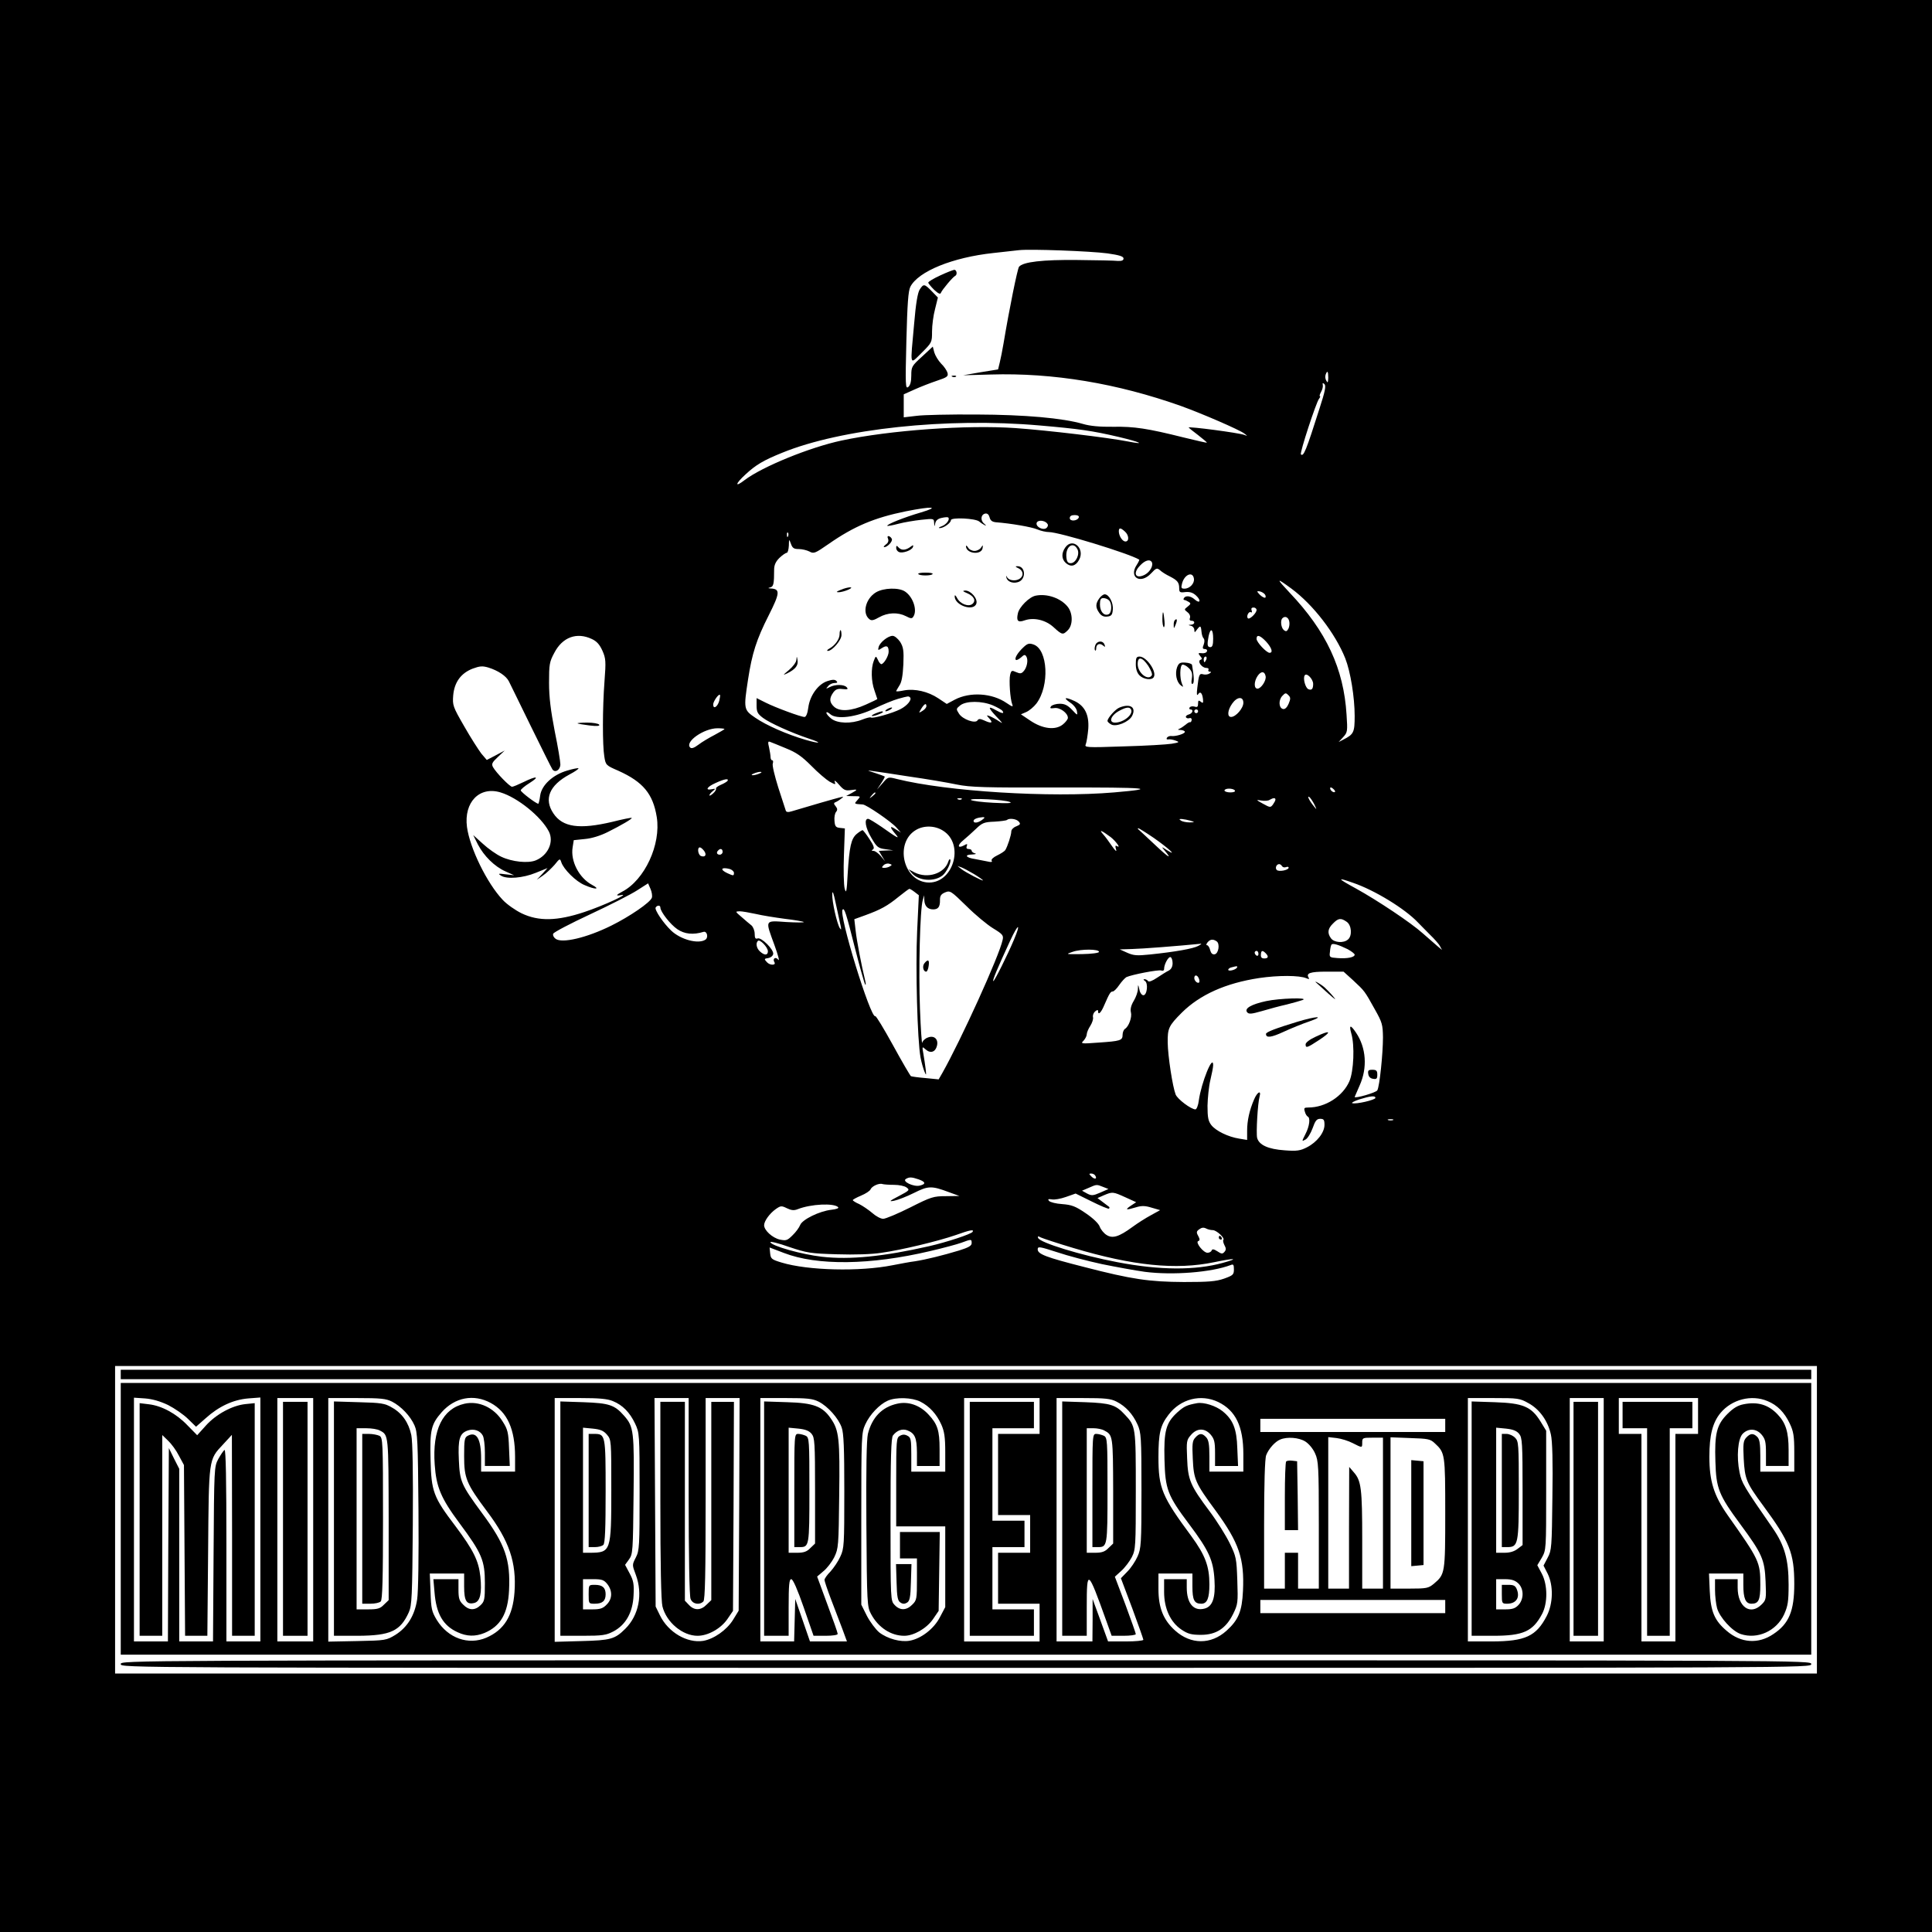<?xml version="1.0" standalone="no"?>
<!DOCTYPE svg PUBLIC "-//W3C//DTD SVG 20010904//EN"
 "http://www.w3.org/TR/2001/REC-SVG-20010904/DTD/svg10.dtd">
<svg version="1.0" xmlns="http://www.w3.org/2000/svg"
 width="1024pt" height="1024pt" viewBox="0 0 1024 1024"
 preserveAspectRatio="xMidYMid meet">
<g transform="translate(0,1024) scale(0.1,-0.1)"
fill="#000000" stroke="none">
<path d="M0 5120 l0 -5120 5120 0 5120 0 0 5120 0 5120 -5120 0 -5120 0 0
-5120z m5870 3777 c63 -9 85 -16 85 -27 0 -10 -9 -14 -30 -13 -16 2 -113 4
-215 5 -184 2 -288 -10 -309 -36 -8 -10 -51 -220 -82 -406 -6 -36 -15 -81 -20
-101 l-9 -37 -93 -15 -92 -16 146 4 c331 10 671 -47 1009 -167 111 -40 307
-125 334 -145 20 -15 20 -15 1 -8 -30 11 -295 46 -295 39 0 -1 22 -19 50 -40
27 -21 48 -39 47 -40 -1 -2 -56 11 -122 27 -192 48 -263 59 -375 57 -71 -1
-123 4 -160 15 -107 31 -305 49 -565 50 -137 1 -280 -2 -317 -7 l-68 -8 0 61
0 61 58 26 c31 14 85 35 118 46 54 18 61 23 56 42 -3 11 -18 34 -34 49 -15 16
-31 42 -36 59 l-8 31 -57 -53 c-54 -49 -57 -54 -57 -100 0 -32 -5 -52 -16 -61
-15 -12 -16 8 -10 245 5 198 10 264 21 286 42 82 225 156 440 179 55 6 116 13
135 15 60 7 380 -5 470 -17z m1170 -659 c-1 -26 -3 -30 -10 -16 -6 9 -7 23 -4
32 9 25 14 19 14 -16z m-45 -159 c-73 -230 -86 -261 -100 -247 -7 7 81 276 96
294 6 8 8 14 5 14 -4 0 -1 10 6 23 7 12 11 29 9 37 -2 11 0 12 9 4 9 -9 3 -39
-25 -125z m-1485 -94 c208 -18 280 -28 420 -61 114 -27 147 -43 49 -24 -107
21 -427 59 -596 71 -256 18 -666 -11 -923 -66 -168 -36 -419 -138 -514 -210
-53 -41 -50 -20 6 31 54 50 94 74 193 114 313 128 874 188 1365 145z m-629
-461 c-89 -26 -184 -64 -178 -71 2 -2 29 3 59 11 30 8 85 17 121 21 66 7 67 7
68 -16 2 -23 2 -23 6 -2 3 14 14 24 34 28 17 4 32 5 35 2 10 -10 -10 -37 -34
-46 -15 -5 -20 -10 -12 -10 20 -1 60 27 60 42 0 16 130 10 150 -7 8 -7 22 -16
30 -20 8 -4 7 -1 -3 8 -22 17 -19 49 5 54 11 2 19 -5 23 -20 4 -17 14 -24 33
-26 79 -6 190 -25 220 -38 19 -8 46 -14 61 -14 55 0 424 -113 479 -146 2 -1
-4 -14 -13 -28 -44 -66 20 -105 76 -45 27 29 31 30 47 17 9 -9 33 -24 52 -33
41 -21 50 -32 50 -64 0 -20 4 -23 33 -19 24 2 40 -3 57 -19 28 -26 20 -45 -8
-20 -21 19 -48 22 -57 7 -3 -5 -3 -10 2 -10 4 0 15 -5 23 -10 13 -8 12 -11 -5
-25 -19 -15 -20 -15 -1 -30 11 -8 16 -21 13 -30 -4 -9 -1 -15 8 -15 21 0 19
-20 -2 -21 -17 -1 -17 -2 0 -6 9 -2 17 -12 17 -21 1 -16 2 -16 14 1 18 23 21
22 24 -10 1 -15 6 -31 11 -36 6 -6 6 -19 1 -33 -8 -19 -6 -24 6 -24 9 0 14 -6
11 -12 -2 -7 -14 -12 -27 -10 -20 2 -21 0 -9 -15 11 -12 11 -17 2 -20 -19 -7
7 -43 30 -43 10 0 15 -4 12 -10 -3 -5 0 -10 7 -10 9 0 9 -3 -2 -10 -8 -5 -23
-7 -33 -4 -20 6 -23 -1 -31 -71 -4 -33 -3 -45 4 -35 11 18 22 8 26 -25 2 -22
0 -24 -12 -14 -11 9 -14 7 -14 -10 0 -17 -4 -21 -19 -16 -11 3 -22 1 -26 -5
-3 -5 -1 -10 4 -10 19 0 12 -22 -9 -27 -11 -3 -17 -10 -14 -15 3 -5 12 -7 19
-4 7 2 12 -2 11 -10 -1 -8 -5 -13 -8 -12 -3 2 -14 -4 -24 -13 -11 -9 -26 -19
-34 -22 -10 -4 -7 -6 8 -6 12 -1 22 -5 22 -10 0 -10 -48 -25 -72 -22 -9 1 -19
-3 -23 -9 -4 -7 -1 -10 6 -9 8 2 25 -1 39 -6 23 -8 22 -10 -20 -17 -25 -4
-139 -11 -254 -14 -203 -7 -209 -6 -201 12 4 10 10 47 13 81 5 74 -18 121 -72
147 -50 23 -64 20 -25 -7 20 -13 35 -33 37 -47 4 -23 3 -23 -26 8 -23 24 -39
32 -65 32 -19 0 -39 -6 -46 -13 -8 -11 -5 -13 17 -10 29 5 72 -26 72 -52 0 -7
-12 -23 -27 -35 -40 -32 -108 -23 -173 21 l-49 33 28 12 c16 7 40 27 54 45 71
94 61 287 -15 313 -23 8 -32 6 -54 -15 -30 -28 -48 -58 -40 -66 3 -4 15 2 27
12 17 16 22 17 29 5 11 -18 3 -60 -16 -79 -11 -12 -18 -12 -39 -3 -22 10 -25
9 -31 -14 -7 -29 0 -129 11 -157 6 -15 1 -14 -30 7 -77 53 -193 60 -274 18
l-43 -23 -45 30 c-54 36 -124 52 -180 42 -24 -5 -43 -7 -43 -4 0 2 8 15 17 30
12 17 18 52 21 112 3 73 0 91 -17 119 -12 17 -29 32 -40 32 -24 0 -67 -34 -74
-59 -5 -19 -3 -19 17 -6 26 17 36 11 36 -19 0 -23 -26 -66 -39 -66 -4 0 -13
10 -18 23 -11 22 -11 22 -22 -6 -15 -39 -14 -107 4 -157 8 -23 15 -44 15 -45
0 -1 -28 -15 -62 -30 -76 -34 -137 -38 -167 -11 -25 23 -27 44 -5 75 13 18 24
22 50 19 26 -3 31 -1 22 9 -13 16 -62 17 -91 1 -20 -10 -21 -10 -8 5 7 10 23
17 34 17 15 0 18 3 10 11 -8 8 -21 8 -48 -1 -49 -16 -93 -77 -101 -141 -4 -31
-12 -49 -20 -49 -19 0 -152 49 -206 76 l-48 24 0 -39 c0 -34 5 -44 34 -66 36
-27 151 -79 244 -110 74 -24 60 -29 -19 -6 -99 29 -208 77 -266 117 -62 42
-62 47 -38 204 21 136 44 210 109 338 60 119 62 140 12 143 -17 1 -17 2 -3 6
17 4 20 20 20 93 0 25 8 43 28 63 16 15 33 27 39 27 5 0 10 17 11 38 1 36 1
37 11 10 8 -23 16 -28 41 -28 18 0 43 -6 57 -13 23 -13 30 -10 102 40 135 94
242 139 409 173 141 28 184 25 80 -6z m837 -26 c-7 -20 -48 -23 -48 -4 0 11 9
16 26 16 16 0 24 -5 22 -12z m-170 -30 c8 -8 8 -15 1 -24 -17 -20 -66 6 -53
28 8 12 38 10 52 -4z m414 -45 c22 -19 24 -53 3 -53 -16 0 -35 30 -35 54 0 20
9 20 32 -1z m-1785 -25 c-3 -8 -6 -5 -6 6 -1 11 2 17 5 13 3 -3 4 -12 1 -19z
m1927 -136 c11 -18 -8 -53 -36 -68 -50 -26 -67 8 -23 51 24 25 49 32 59 17z
m224 -89 c4 -25 -22 -53 -50 -53 -17 0 -19 4 -13 27 12 48 57 67 63 26z m517
-53 c115 -85 232 -237 285 -369 28 -71 50 -207 50 -306 0 -87 -5 -97 -60 -125
l-25 -13 24 26 c23 25 24 31 18 119 -15 244 -107 442 -302 647 -73 78 -72 81
10 21z m-143 -28 c6 -6 8 -15 5 -19 -4 -4 -17 3 -29 14 -17 18 -18 21 -4 19 9
-1 21 -7 28 -14z m-42 -85 c0 -17 -38 -53 -46 -44 -10 10 5 39 16 32 6 -3 7 1
4 9 -4 11 0 16 10 16 9 0 16 -6 16 -13z m173 -59 c3 -12 1 -30 -4 -40 -8 -15
-13 -17 -25 -7 -14 12 -19 51 -7 62 13 14 31 6 36 -15z m-403 -93 c0 -33 -4
-45 -15 -45 -16 0 -18 12 -9 59 10 46 24 38 24 -14z m-3293 -2 c26 -12 41 -29
56 -62 18 -41 19 -56 11 -161 -11 -144 -11 -341 -1 -400 7 -45 9 -47 74 -75
131 -59 184 -122 204 -246 23 -145 -64 -333 -183 -395 -34 -18 -36 -24 -5 -18
49 10 -96 -57 -196 -90 -144 -48 -242 -50 -332 -7 -33 16 -79 48 -101 72 -83
88 -174 274 -189 386 -17 131 66 217 178 183 90 -27 215 -128 256 -207 28 -55
-4 -126 -69 -153 -41 -17 -126 -8 -183 19 -26 12 -70 43 -98 69 l-51 46 25
-50 c32 -61 88 -117 147 -143 l45 -20 -45 5 c-39 5 -42 4 -25 -7 31 -20 117
-13 185 15 l62 25 -28 -31 -29 -31 32 22 c18 12 45 38 62 57 28 35 29 35 36
14 12 -37 77 -102 123 -121 57 -25 87 -24 40 1 -69 37 -115 126 -103 199 l6
38 58 6 c36 3 82 17 122 37 72 36 132 71 127 75 -2 2 -48 -7 -103 -21 -174
-41 -263 -29 -312 45 -51 76 -22 148 85 206 29 15 50 30 48 33 -3 2 -29 -3
-59 -12 -77 -22 -137 -78 -144 -133 -3 -24 -8 -43 -10 -43 -11 0 -93 62 -93
71 0 5 21 23 47 39 57 36 37 39 -32 5 -27 -13 -55 -25 -61 -25 -12 0 -84 74
-101 104 -9 17 -5 25 26 54 l36 34 -47 -25 -48 -25 -29 34 c-15 20 -57 85 -91
145 -60 104 -62 111 -58 163 6 70 41 118 103 142 38 14 52 15 83 6 52 -16 95
-45 109 -73 7 -13 59 -121 117 -239 58 -118 109 -221 114 -228 14 -20 42 -3
42 27 0 14 -13 94 -30 176 -21 109 -30 179 -30 256 0 97 2 111 28 159 43 83
119 111 199 73z m3574 -14 c29 -32 38 -59 18 -59 -16 0 -69 56 -69 74 0 25 19
19 51 -15z m-317 -94 c-4 -8 -8 -15 -10 -15 -2 0 -4 7 -4 15 0 8 4 15 10 15 5
0 7 -7 4 -15z m314 -89 c5 -22 -24 -66 -43 -66 -20 0 -19 39 1 68 18 26 37 25
42 -2z m252 -41 c0 -27 -8 -35 -25 -28 -16 6 -30 57 -20 73 10 17 45 -19 45
-45z m-130 -105 c-8 -19 -19 -30 -29 -28 -23 4 -26 46 -5 69 16 17 19 18 32 5
13 -12 13 -20 2 -46z m-3018 15 c-9 -32 -32 -46 -32 -19 0 16 29 58 36 51 2
-2 0 -16 -4 -32z m1011 19 c12 -12 -14 -44 -51 -63 -43 -22 -148 -51 -156 -44
-3 3 -23 -2 -46 -11 -58 -23 -131 -21 -164 5 -14 11 -26 25 -26 31 0 6 9 3 20
-7 33 -30 138 -17 235 30 44 21 100 44 125 51 55 15 55 15 63 8z m1767 -29 c0
-29 -40 -75 -65 -75 -22 0 -19 36 6 71 26 37 59 39 59 4z m-1327 -14 c25 -11
48 -24 51 -30 10 -15 -4 -13 -34 4 -45 26 -45 16 0 -32 36 -37 39 -42 15 -26
-16 11 -39 23 -49 27 -19 7 -19 6 -1 -14 20 -23 9 -26 -30 -8 -20 9 -28 9 -34
0 -11 -19 -79 5 -98 35 -16 25 -16 26 6 44 31 25 115 25 174 0z m-353 -4 c0
-7 -9 -18 -21 -25 -17 -11 -20 -11 -13 0 20 36 34 46 34 25z m1440 -27 c0 -5
-4 -10 -10 -10 -5 0 -10 5 -10 10 0 6 5 10 10 10 6 0 10 -4 10 -10z m-2510
-94 c0 -2 -24 -16 -52 -31 -29 -15 -68 -38 -86 -52 -24 -18 -37 -22 -44 -15
-30 30 73 102 145 102 20 0 37 -2 37 -4z m325 -102 c55 -22 84 -42 135 -93 36
-37 80 -74 97 -84 32 -17 33 -17 27 0 -4 10 7 3 23 -16 24 -28 34 -33 61 -29
39 6 40 3 5 -16 l-28 -15 39 -1 c38 0 39 0 21 -20 -19 -21 -20 -21 28 -24 19
-1 149 -90 177 -121 l25 -28 -30 19 c-31 20 -30 10 4 -30 21 -25 7 -18 -76 41
-34 23 -66 43 -72 43 -22 0 -14 -48 17 -100 29 -50 36 -56 75 -61 l42 -6 -39
-1 -38 -2 16 -27 17 -28 -23 28 c-13 15 -30 27 -38 27 -11 0 -12 2 -3 8 9 5 4
21 -19 55 -17 26 -33 47 -37 47 -3 -1 -17 -9 -30 -20 -30 -25 -39 -68 -48
-210 -5 -97 -8 -110 -16 -80 -5 19 -7 99 -4 177 l5 142 -27 3 c-21 2 -26 9
-28 37 -2 19 2 40 8 47 9 11 8 18 -2 31 -10 11 -10 17 -3 20 6 2 20 10 30 18
18 13 17 14 -6 8 -21 -5 -164 -46 -253 -73 -19 -6 -29 -5 -32 3 -2 7 -20 62
-40 123 -19 61 -33 118 -29 127 3 10 2 17 -3 17 -5 0 -9 8 -9 18 0 9 -4 32 -8
51 -7 27 -5 33 5 29 8 -3 46 -18 84 -34z m655 -150 c91 -13 203 -32 250 -42
74 -15 147 -17 550 -16 461 1 530 -5 285 -26 -340 -29 -886 5 -1151 71 -47 12
-47 12 -76 -22 l-30 -34 22 33 c12 18 21 35 19 36 -2 2 -26 11 -54 20 -38 12
-42 14 -15 10 19 -2 109 -16 200 -30z m-795 16 c-11 -5 -27 -9 -35 -9 -9 0 -8
4 5 9 11 5 27 9 35 9 9 0 8 -4 -5 -9z m-169 -39 c-3 -4 -19 -14 -36 -21 -16
-7 -28 -16 -25 -20 2 -4 -4 -15 -15 -25 -11 -10 -20 -15 -20 -10 0 4 8 14 18
22 16 13 15 14 -5 10 -38 -8 -26 13 20 33 45 21 72 26 63 11z m3220 -58 c-7
-7 -26 7 -26 19 0 6 6 6 15 -2 9 -7 13 -15 11 -17z m-531 7 c4 -6 -7 -10 -24
-10 -17 0 -31 5 -31 10 0 6 11 10 24 10 14 0 28 -4 31 -10z m-1905 -14 c0 -2
-8 -10 -17 -17 -16 -13 -17 -12 -4 4 13 16 21 21 21 13z m2326 -59 c14 -30 14
-31 -1 -12 -25 30 -39 59 -26 51 6 -4 18 -22 27 -39z m-1869 27 c-3 -3 -12 -4
-19 -1 -8 3 -5 6 6 6 11 1 17 -2 13 -5z m256 -15 c15 -6 -12 -8 -88 -4 -60 3
-114 10 -119 15 -11 11 179 2 207 -11z m1407 13 c0 -5 -6 -16 -13 -26 -13 -17
-15 -17 -53 4 -38 21 -38 22 -9 17 17 -3 37 -2 45 4 19 11 30 11 30 1z m-1554
-107 c-22 -17 -46 -20 -46 -6 0 10 22 18 50 20 11 0 10 -4 -4 -14z m194 -10
c10 -12 8 -16 -14 -25 -14 -5 -26 -17 -26 -27 0 -19 -20 -80 -32 -99 -4 -6
-24 -19 -43 -28 -21 -10 -33 -22 -29 -28 5 -7 -2 -9 -22 -4 -16 3 -46 9 -67
13 -48 7 -58 23 -15 24 18 1 25 3 16 6 -10 2 -18 9 -18 14 0 5 -7 9 -16 9 -10
0 -14 5 -10 15 5 13 2 14 -15 4 -34 -18 -36 1 -4 27 17 14 47 41 68 61 33 32
44 36 98 38 33 2 63 6 66 9 12 11 51 6 63 -9z m910 5 c24 -8 24 -8 -5 -9 -16
0 -37 4 -45 9 -12 8 -11 10 5 9 11 -1 31 -5 45 -9z m-1313 -52 c120 -73 53
-289 -85 -275 -127 13 -169 210 -59 277 42 26 101 25 144 -2z m1118 -39 c76
-53 131 -103 70 -65 -29 19 -30 19 -14 0 44 -52 24 -41 -47 26 -43 40 -83 78
-88 82 -6 4 -7 8 -3 8 4 0 41 -23 82 -51z m-228 4 c29 -23 57 -63 32 -47 -8 4
-9 -1 -4 -17 5 -16 -2 -11 -21 16 -15 22 -36 51 -48 64 -23 26 -9 21 41 -16z
m-2153 -76 c12 -19 3 -32 -19 -24 -17 7 -21 51 -3 45 6 -2 16 -12 22 -21z m96
-2 c0 -8 -7 -15 -15 -15 -16 0 -20 12 -8 23 11 12 23 8 23 -8z m888 -76 c-7
-5 -21 -9 -31 -9 -14 0 -15 3 -5 13 7 8 21 12 31 9 15 -4 16 -7 5 -13z m2077
0 c4 -6 13 -8 21 -5 8 3 14 2 14 -3 0 -13 -52 -23 -63 -12 -10 10 -2 31 13 31
5 0 12 -5 15 -11z m-1632 -42 c26 -16 47 -31 47 -33 0 -6 -92 42 -115 60 l-20
16 20 -7 c11 -4 41 -20 68 -36z m-1295 27 c12 -4 22 -13 22 -20 0 -17 -2 -17
-35 -2 -41 19 -33 34 13 22z m3303 -73 c115 -39 276 -138 344 -210 11 -12 40
-40 63 -64 24 -23 49 -51 54 -62 l11 -20 -24 20 c-13 11 -48 42 -78 68 -62 56
-241 175 -353 237 -101 55 -105 62 -17 31z m-3716 -79 c-8 -25 -118 -100 -215
-148 -131 -65 -261 -95 -295 -70 -10 7 -16 19 -13 27 3 8 91 54 196 103 105
49 217 106 249 127 l58 37 13 -30 c7 -16 10 -37 7 -46z m1000 -147 c5 -23 4
-26 -4 -14 -15 24 -41 138 -40 179 1 24 7 8 19 -50 10 -47 21 -98 25 -115z
m393 177 l22 -17 -9 -190 c-9 -197 1 -579 18 -670 5 -27 15 -61 21 -75 9 -22
10 -21 6 15 -3 22 -8 58 -12 80 -7 39 -7 40 13 22 25 -22 51 -13 59 20 9 35
-15 57 -48 44 -15 -5 -28 -18 -30 -28 -2 -10 -8 71 -12 179 -8 200 0 531 15
578 l7 25 1 -25 c1 -32 18 -50 47 -50 27 0 37 14 36 51 0 21 6 30 27 39 27 11
31 8 113 -72 46 -46 110 -99 141 -118 51 -31 57 -38 51 -62 -17 -83 -222 -533
-320 -706 l-19 -33 -70 7 c-38 3 -73 8 -77 10 -4 3 -47 76 -95 164 -48 87 -90
157 -94 154 -24 -15 -196 543 -173 565 9 10 18 -16 64 -199 27 -106 52 -195
56 -199 4 -3 3 8 -1 24 -19 78 -44 207 -50 262 l-7 61 58 21 c82 30 117 49
177 98 29 23 54 42 57 42 3 0 15 -7 28 -17z m-1348 -82 c0 -22 53 -90 90 -115
38 -26 84 -31 139 -14 19 5 27 -31 9 -42 -38 -24 -131 1 -181 49 -41 39 -89
110 -82 122 8 13 25 13 25 0z m505 -34 c33 -8 103 -19 155 -26 52 -6 97 -14
100 -17 3 -3 -39 -3 -92 0 -117 8 -113 14 -63 -123 19 -52 28 -87 20 -77 -13
18 -32 7 -21 -12 12 -18 -23 -19 -39 -1 -16 17 -15 19 7 22 12 2 24 11 26 21
5 23 -63 91 -83 83 -11 -4 -15 2 -15 24 0 17 -8 37 -17 45 -10 8 -34 28 -53
45 -34 29 -34 29 -10 30 14 0 52 -7 85 -14z m3133 -42 c26 -18 30 -75 6 -94
-23 -20 -72 -16 -89 6 -21 28 -18 52 10 79 28 29 42 31 73 9z m-1764 -95 c-33
-79 -103 -219 -109 -219 -7 0 20 65 89 214 43 93 59 97 20 5z m-1304 -61 c0
-22 -18 -23 -42 -1 -18 16 -24 44 -11 56 10 11 53 -34 53 -55z m2378 53 c19
-12 11 -65 -10 -69 -12 -2 -19 5 -24 22 -3 14 -11 26 -16 26 -6 0 -5 6 2 15
14 17 29 19 48 6z m-98 -25 c-26 -14 -120 -31 -255 -45 -68 -7 -86 -6 -120 9
l-40 18 65 2 c50 1 245 16 365 28 6 1 -1 -5 -15 -12z m793 -17 c20 -11 37 -24
37 -29 0 -14 -40 -22 -91 -18 -42 3 -44 4 -40 33 1 17 5 34 8 38 6 9 35 1 86
-24z m-1318 -14 c0 -6 -38 -11 -90 -12 -88 -1 -89 -1 -50 12 45 16 140 15 140
0z m845 -11 c0 -8 -4 -12 -10 -9 -5 3 -10 10 -10 16 0 5 5 9 10 9 6 0 10 -7
10 -16z m38 4 c17 -17 15 -28 -7 -28 -14 0 -19 6 -18 20 1 23 8 25 25 8z
m-493 -53 c0 -18 -7 -32 -20 -39 -11 -5 -39 -23 -62 -38 -25 -17 -44 -24 -48
-18 -3 5 -12 10 -18 10 -8 0 -8 -3 1 -9 19 -11 12 -76 -8 -76 -8 0 -18 13 -21
30 -7 30 -7 30 -8 3 0 -15 -10 -43 -22 -63 -14 -23 -19 -44 -15 -60 7 -26 -11
-75 -31 -88 -7 -4 -13 -19 -13 -31 0 -31 -11 -34 -128 -42 -92 -7 -96 -6 -79
10 9 10 17 25 17 34 0 9 9 30 19 45 10 16 17 37 14 46 -2 10 3 23 11 30 11 9
16 10 16 2 0 -24 16 -9 33 32 27 62 33 72 45 72 6 0 21 15 34 34 13 19 30 37
38 42 28 13 171 41 185 35 9 -3 15 0 15 9 0 24 23 66 34 62 6 -2 11 -16 11
-32z m341 -24 c-8 -12 -46 -21 -46 -11 0 5 8 11 18 13 29 8 33 7 28 -2z m617
-68 c60 -56 59 -54 114 -153 39 -69 42 -81 43 -148 0 -87 -18 -261 -30 -281
-6 -12 -120 -45 -120 -35 0 1 12 28 26 60 43 95 35 201 -19 281 -29 43 -38 42
-25 -4 19 -64 13 -201 -10 -254 -35 -80 -127 -139 -217 -139 -23 0 -25 -3 -19
-22 3 -13 11 -24 15 -26 15 -6 10 -51 -12 -93 -20 -40 -20 -40 0 -29 11 5 28
33 38 60 14 40 22 50 40 50 19 0 23 -5 23 -32 0 -41 -40 -92 -93 -119 -35 -18
-53 -21 -118 -16 -87 6 -136 28 -146 66 -6 26 3 183 13 219 10 36 -12 25 -29
-15 -25 -58 -37 -113 -37 -166 l0 -49 -42 7 c-58 9 -124 41 -148 72 -16 21
-20 40 -20 102 1 42 7 103 15 136 8 33 15 69 15 80 -1 60 -63 -94 -76 -187 -3
-27 -12 -48 -18 -48 -23 0 -95 54 -105 79 -16 41 -41 203 -42 275 -1 75 5 89
75 159 96 95 232 156 409 183 101 15 214 15 251 -1 14 -6 17 -5 12 3 -15 24 8
32 95 32 l90 0 52 -47z m-819 11 c4 -9 4 -19 2 -21 -8 -8 -26 8 -26 23 0 19
16 18 24 -2z m936 -633 c0 -11 -104 -35 -123 -28 -6 2 11 11 38 20 58 18 85
21 85 8z m93 -118 c-7 -2 -19 -2 -25 0 -7 3 -2 5 12 5 14 0 19 -2 13 -5z
m-1578 -294 c12 -18 -3 -22 -20 -5 -14 14 -14 16 -1 16 8 0 18 -5 21 -11z
m-936 -20 c37 -13 40 -25 6 -33 -32 -8 -95 22 -74 35 18 11 30 11 68 -2z
m-130 -29 c26 0 56 -6 66 -14 18 -13 15 -16 -40 -45 -52 -27 -56 -31 -25 -25
19 4 66 22 104 41 76 38 93 39 186 4 l55 -20 -71 -1 c-67 0 -79 -4 -190 -60
-66 -33 -130 -60 -143 -60 -13 0 -39 14 -58 31 -20 17 -51 38 -69 47 -19 8
-34 18 -34 21 0 3 20 14 44 24 24 10 47 25 50 33 7 17 46 35 64 28 8 -2 35 -4
61 -4z m1108 -11 l28 -11 -43 -19 c-39 -17 -47 -17 -70 -5 l-27 15 35 15 c43
19 42 19 77 5z m118 -55 l57 -26 -29 -19 c-32 -22 -26 -24 28 -8 29 9 48 9 83
-2 l45 -13 -49 -27 c-28 -15 -72 -43 -99 -63 -71 -52 -105 -62 -137 -41 -14 9
-30 29 -35 43 -6 17 -35 45 -75 72 -54 37 -74 44 -124 48 -33 2 -64 10 -70 17
-8 9 -4 11 15 8 13 -3 47 3 75 13 l51 18 85 -42 c48 -24 89 -41 92 -38 3 4 3
7 1 9 -2 2 -17 13 -33 25 l-29 22 34 15 c45 19 48 19 114 -11z m-1523 -52 c6
-6 -9 -11 -35 -14 -64 -7 -155 -52 -166 -81 -5 -13 -23 -38 -40 -54 -28 -28
-34 -30 -68 -23 -39 9 -83 49 -83 76 0 22 29 62 61 85 27 19 31 19 60 5 23
-11 37 -13 57 -5 71 28 192 33 214 11z m1986 -122 c20 0 66 -43 56 -52 -3 -4
0 -16 6 -28 9 -16 9 -25 0 -35 -10 -12 -16 -12 -38 3 -19 12 -27 13 -30 4 -2
-6 -12 -12 -22 -12 -22 0 -66 56 -49 62 9 3 9 10 0 27 -11 19 -10 25 6 36 12
9 23 10 35 4 9 -5 25 -9 36 -9z m-1273 -9 c-7 -12 -138 -55 -230 -76 -242 -55
-420 -73 -569 -56 -106 12 -266 57 -273 77 -2 6 43 -5 99 -25 96 -32 114 -35
255 -39 91 -3 186 0 235 8 103 14 302 62 394 94 75 27 98 31 89 17z m535 -86
c315 -94 543 -117 745 -75 111 23 135 21 48 -3 -146 -41 -336 -40 -560 3 -195
37 -413 104 -421 129 -3 10 0 10 15 2 11 -5 89 -31 173 -56z m-540 26 c0 -14
-16 -23 -67 -39 -86 -26 -175 -48 -233 -57 -25 -3 -78 -13 -119 -21 -175 -35
-449 -28 -588 14 -53 16 -58 20 -61 49 l-3 31 76 -29 c176 -68 458 -65 775 10
69 16 143 36 165 44 54 20 55 20 55 -2z m690 -111 c74 -15 177 -34 228 -41
148 -19 352 -3 455 36 14 6 17 2 17 -23 0 -28 -5 -32 -52 -49 -43 -15 -83 -18
-213 -18 -184 1 -275 14 -530 80 -201 51 -245 68 -245 93 0 17 10 15 103 -15
56 -19 163 -47 237 -63z m3790 -1355 l0 -815 -4510 0 -4510 0 0 815 0 815
4510 0 4510 0 0 -815z"/>
<path d="M4983 8780 c-35 -16 -63 -33 -63 -38 0 -4 14 -21 31 -38 23 -21 33
-25 36 -16 6 16 64 85 76 90 12 6 8 32 -5 32 -7 -1 -41 -14 -75 -30z"/>
<path d="M4875 8706 c-11 -16 -21 -75 -30 -183 -21 -231 -25 -217 40 -153 54
54 55 55 55 113 0 33 7 86 16 119 l15 61 -32 33 c-39 40 -44 41 -64 10z"/>
<path d="M5048 8243 c7 -3 16 -2 19 1 4 3 -2 6 -13 5 -11 0 -14 -3 -6 -6z"/>
<path d="M4707 7384 c4 -11 0 -22 -12 -30 -10 -8 -14 -14 -8 -14 16 0 45 30
40 43 -2 6 -9 13 -15 15 -8 2 -10 -3 -5 -14z"/>
<path d="M5646 7338 c-21 -30 -20 -61 3 -82 26 -23 52 -17 70 16 34 60 -34
122 -73 66z m64 -8 c15 -27 -8 -75 -35 -75 -15 0 -21 8 -23 33 -5 55 36 84 58
42z"/>
<path d="M4750 7335 c0 -8 7 -18 15 -21 20 -8 68 9 74 27 3 11 1 11 -10 3 -26
-20 -48 -23 -64 -8 -13 14 -15 14 -15 -1z"/>
<path d="M5120 7345 c0 -40 82 -49 88 -10 2 18 2 18 -8 3 -6 -10 -22 -18 -35
-18 -13 0 -29 8 -34 18 -6 9 -10 13 -11 7z"/>
<path d="M5398 7228 c28 -14 29 -44 2 -58 -23 -12 -57 -5 -63 13 -2 7 -4 6 -3
-2 2 -21 30 -35 59 -27 47 11 45 87 -2 85 -11 0 -10 -3 7 -11z"/>
<path d="M4867 7198 c2 -5 19 -8 38 -8 19 0 36 3 38 8 3 4 -14 7 -38 7 -24 0
-41 -3 -38 -7z"/>
<path d="M4454 7113 c-22 -9 -24 -12 -9 -12 11 0 34 6 50 13 40 18 1 17 -41
-1z"/>
<path d="M4642 7100 c-54 -33 -73 -110 -35 -141 11 -10 22 -8 52 9 46 26 100
28 143 6 25 -13 32 -14 39 -2 22 33 -1 103 -43 132 -32 23 -115 21 -156 -4z"/>
<path d="M5126 7096 c37 -16 48 -40 28 -57 -21 -17 -65 0 -81 31 -8 15 -13 19
-13 9 0 -48 101 -82 115 -38 8 26 -29 69 -59 69 -16 -1 -14 -4 10 -14z"/>
<path d="M5490 7083 c-34 -6 -88 -60 -95 -94 -9 -40 0 -50 36 -37 49 17 113 2
155 -38 44 -40 48 -40 74 -14 27 27 27 89 -1 124 -36 45 -108 71 -169 59z"/>
<path d="M5826 7068 c-20 -28 -20 -48 0 -76 11 -16 24 -22 42 -20 22 2 28 9
30 36 4 37 -20 82 -43 82 -7 0 -21 -10 -29 -22z m52 -10 c17 -17 15 -67 -3
-74 -24 -10 -45 15 -45 52 0 26 4 34 18 34 10 0 23 -5 30 -12z"/>
<path d="M6161 6963 c-1 -23 3 -44 7 -47 4 -2 6 12 4 32 -5 56 -10 62 -11 15z"/>
<path d="M6227 6953 c-4 -3 -7 -16 -6 -27 0 -19 1 -19 10 3 10 24 8 36 -4 24z"/>
<path d="M4450 6878 c0 -26 -25 -60 -55 -76 -11 -6 -14 -12 -7 -12 23 0 72 57
72 84 0 14 -2 26 -5 26 -3 0 -5 -10 -5 -22z"/>
<path d="M5805 6819 c-4 -11 -4 -23 -1 -26 3 -4 6 1 6 10 0 22 18 31 36 16 12
-10 13 -9 8 5 -9 23 -41 20 -49 -5z"/>
<path d="M4221 6743 c0 -12 -18 -36 -38 -53 -36 -30 -36 -31 -7 -17 41 21 56
41 51 69 -4 22 -4 22 -6 1z"/>
<path d="M6020 6720 c0 -27 7 -47 20 -60 21 -21 65 -27 75 -9 18 28 -38 109
-75 109 -17 0 -20 -7 -20 -40z m66 -9 c14 -22 23 -45 19 -50 -19 -32 -75 12
-75 59 0 43 24 38 56 -9z"/>
<path d="M6239 6704 c-12 -33 -4 -78 19 -96 14 -11 15 -11 7 7 -13 30 -12 98
2 102 6 2 22 -6 34 -18 16 -16 20 -29 16 -55 -4 -23 -2 -32 5 -28 8 5 7 37 -4
100 -1 5 -16 11 -35 12 -28 2 -35 -2 -44 -24z"/>
<path d="M5934 6490 c-22 -8 -64 -56 -64 -71 0 -5 9 -13 20 -19 26 -14 93 13
110 45 24 46 -9 68 -66 45z m60 -9 c16 -26 -38 -71 -84 -71 -37 0 -22 40 25
64 34 18 51 20 59 7z"/>
<path d="M3061 6406 c2 -2 30 -7 63 -11 41 -5 56 -3 52 4 -4 6 -32 11 -63 11
-31 0 -54 -2 -52 -4z"/>
<path d="M4700 6480 c-8 -5 -10 -10 -5 -10 6 0 17 5 25 10 8 5 11 10 5 10 -5
0 -17 -5 -25 -10z"/>
<path d="M4643 6460 c-34 -14 -28 -21 7 -9 17 6 30 13 30 15 0 6 -12 4 -37 -6z"/>
<path d="M5026 5673 c-20 -63 -110 -92 -179 -57 l-32 17 19 -22 c37 -41 119
-46 163 -10 20 17 45 68 40 82 -2 7 -7 2 -11 -10z"/>
<path d="M4900 5135 c-13 -15 -7 -45 9 -45 5 0 11 14 13 30 5 33 -3 38 -22 15z"/>
<path d="M6975 5033 c6 -5 35 -32 65 -59 39 -34 46 -39 25 -14 -16 19 -37 40
-45 47 -18 16 -59 39 -45 26z"/>
<path d="M6711 4934 c-79 -17 -117 -39 -101 -59 9 -11 22 -10 78 6 37 11 96
27 132 35 36 9 74 20 85 24 34 14 -124 9 -194 -6z"/>
<path d="M6875 4824 c-112 -34 -165 -54 -165 -64 0 -23 28 -19 93 11 39 18
100 43 136 55 89 31 38 29 -64 -2z"/>
<path d="M6973 4745 c-31 -14 -53 -31 -53 -40 0 -22 8 -19 75 25 67 45 56 52
-22 15z"/>
<path d="M7252 4548 c2 -15 11 -24 26 -26 18 -3 22 1 22 22 0 21 -5 26 -26 26
-21 0 -25 -4 -22 -22z"/>
<path d="M6460 3680 c0 -5 5 -10 11 -10 5 0 7 5 4 10 -3 6 -8 10 -11 10 -2 0
-4 -4 -4 -10z"/>
<path d="M640 2955 l0 -25 4480 0 4480 0 0 25 0 25 -4480 0 -4480 0 0 -25z"/>
<path d="M640 2190 l0 -720 4480 0 4480 0 0 720 0 720 -4480 0 -4480 0 0 -720z
m251 603 c35 -18 83 -51 106 -74 l42 -41 51 45 c70 63 145 98 225 105 l65 5 0
-647 0 -646 -90 0 -90 0 0 511 c0 342 -3 508 -10 504 -6 -4 -20 -25 -33 -48
-22 -41 -22 -48 -25 -504 l-3 -463 -90 0 -89 0 0 458 0 457 -28 55 -27 55 -3
-512 -2 -513 -90 0 -90 0 0 646 0 646 59 -4 c39 -3 80 -15 122 -35z m769 -608
l0 -645 -95 0 -95 0 0 645 0 645 95 0 95 0 0 -645z m418 626 c48 -25 97 -76
119 -126 16 -36 18 -82 21 -448 2 -248 -1 -434 -7 -474 -13 -86 -52 -148 -115
-188 -48 -29 -52 -30 -203 -33 l-153 -3 0 645 0 646 150 0 c129 0 156 -3 188
-19z m523 -7 c88 -48 129 -139 129 -286 l0 -78 -90 0 -90 0 0 69 c0 105 -24
146 -71 121 -17 -9 -19 -22 -19 -108 0 -117 12 -146 121 -292 119 -158 157
-272 146 -429 -9 -126 -55 -200 -149 -241 -96 -41 -203 -3 -263 94 -27 45 -30
59 -33 148 l-4 98 91 0 91 0 0 -69 c0 -77 13 -97 54 -87 31 8 41 51 32 140 -9
84 -37 140 -132 267 -117 154 -128 183 -132 354 -4 156 3 186 59 250 70 79
170 98 260 49z m647 10 c52 -21 90 -60 118 -119 23 -49 24 -55 24 -360 0 -291
-1 -313 -20 -350 -20 -39 -20 -39 0 -92 38 -102 16 -215 -56 -286 -55 -55 -78
-61 -231 -65 l-143 -4 0 646 0 646 135 0 c100 0 145 -4 173 -16z m402 -503 c0
-314 4 -530 10 -545 10 -28 47 -35 68 -14 9 9 12 144 12 545 l0 533 90 0 90 0
-2 -563 -3 -564 -30 -49 c-34 -54 -101 -101 -158 -111 -85 -13 -185 45 -229
135 l-23 47 -3 553 -3 552 91 0 90 0 0 -519z m689 500 c49 -25 105 -88 122
-137 11 -30 14 -110 14 -339 0 -284 -1 -302 -21 -345 -11 -25 -35 -60 -52 -79
-18 -18 -32 -38 -32 -45 0 -6 15 -51 34 -101 19 -49 46 -120 60 -157 l25 -68
-98 0 -98 0 -39 113 -39 112 -3 -112 -3 -113 -89 0 -90 0 0 645 0 645 135 0
c114 0 142 -3 174 -19z m539 0 c49 -25 86 -66 111 -121 16 -36 21 -66 21 -147
l0 -103 -90 0 -90 0 0 90 c0 79 -2 91 -20 100 -14 8 -26 8 -40 0 -19 -10 -20
-21 -20 -245 l0 -235 130 0 130 0 0 -214 0 -214 -28 -53 c-31 -61 -99 -114
-160 -125 -48 -9 -118 10 -162 44 -19 16 -48 55 -65 87 l-30 60 0 455 c0 440
1 456 21 500 24 53 76 107 119 126 45 20 129 17 173 -5z m632 -76 l0 -95 -110
0 -110 0 0 -215 0 -215 85 0 85 0 0 -100 0 -100 -85 0 -85 0 0 -135 0 -135
110 0 110 0 0 -100 0 -100 -200 0 -200 0 0 645 0 645 200 0 200 0 0 -95z m408
76 c49 -25 86 -66 111 -121 19 -42 21 -65 21 -350 0 -285 -2 -308 -21 -350
-11 -25 -35 -61 -54 -80 l-34 -35 60 -159 c32 -87 59 -163 59 -167 0 -5 -42
-9 -94 -9 l-93 0 -41 113 -41 112 0 -112 -1 -113 -95 0 -95 0 0 645 0 645 140
0 c119 0 147 -3 178 -19z m539 -2 c92 -45 133 -129 133 -276 l0 -93 -90 0 -90
0 0 82 c0 62 -4 86 -17 100 -21 23 -36 23 -58 -2 -15 -16 -17 -33 -13 -112 5
-110 13 -128 122 -276 123 -169 152 -253 144 -424 -5 -108 -24 -154 -87 -211
-83 -75 -190 -74 -273 1 -62 56 -88 120 -88 220 l0 82 90 0 90 0 0 -68 c0 -73
10 -92 47 -92 31 0 43 28 43 103 0 95 -22 154 -95 254 -157 212 -175 256 -175
420 0 127 10 168 53 224 64 85 172 112 264 68z m1644 -6 c59 -32 103 -94 119
-166 8 -34 11 -147 8 -332 -3 -265 -4 -282 -25 -321 l-22 -42 22 -43 c31 -63
29 -158 -5 -224 -56 -108 -114 -134 -290 -135 l-128 0 0 645 0 645 136 0 c129
0 139 -1 185 -27z m399 -618 l0 -645 -90 0 -90 0 0 645 0 645 90 0 90 0 0
-645z m500 550 l0 -95 -60 0 -60 0 0 -550 0 -550 -90 0 -90 0 0 550 0 550 -60
0 -60 0 0 95 0 95 210 0 210 0 0 -95z m368 79 c52 -21 90 -60 118 -119 20 -42
24 -66 24 -152 l0 -103 -90 0 -90 0 0 84 c0 64 -4 88 -16 100 -21 21 -37 20
-59 -4 -15 -17 -17 -33 -13 -112 6 -108 14 -127 103 -248 140 -190 165 -252
165 -415 0 -144 -28 -211 -111 -266 -79 -54 -172 -48 -247 17 -65 55 -85 102
-90 212 l-4 92 91 0 91 0 0 -61 c0 -71 12 -99 43 -99 38 0 47 19 47 100 0 122
-5 131 -175 372 -71 102 -95 178 -95 307 0 114 17 181 59 232 60 72 164 99
249 63z m-1708 -129 l0 -35 -490 0 -490 0 0 35 0 35 490 0 490 0 0 -35z m-742
-85 c19 -12 41 -38 52 -63 18 -39 20 -68 20 -379 l0 -338 -55 0 -55 0 0 95 0
95 -35 0 -35 0 0 -95 0 -95 -55 0 -55 0 0 339 c0 216 4 350 11 368 13 34 47
72 74 83 37 16 99 11 133 -10z m252 -9 c51 -26 50 -26 50 4 0 24 3 25 55 25
l55 0 0 -400 0 -400 -55 0 -55 0 0 258 c0 272 -5 314 -45 359 l-24 28 -1 -322
0 -323 -55 0 -55 0 0 401 0 402 44 -5 c25 -3 63 -15 86 -27z m435 -1 c54 -50
55 -56 55 -370 0 -319 -1 -324 -60 -374 -29 -24 -38 -26 -131 -26 l-99 0 0
401 0 401 104 -4 c95 -3 107 -5 131 -28z m55 -865 l0 -35 -490 0 -490 0 0 35
0 35 490 0 490 0 0 -35z"/>
<path d="M740 2186 l0 -616 60 0 60 0 0 532 0 532 31 -30 c17 -16 43 -51 57
-79 l27 -50 3 -452 3 -453 59 0 59 0 4 443 c4 499 2 489 79 571 l47 51 1 -532
0 -533 60 0 60 0 0 616 0 617 -49 -5 c-69 -7 -155 -53 -210 -114 l-46 -51 -51
52 c-59 62 -136 104 -205 112 l-49 6 0 -617z"/>
<path d="M1500 2190 l0 -620 65 0 65 0 0 620 0 620 -65 0 -65 0 0 -620z"/>
<path d="M1770 2191 l0 -621 128 0 c172 1 224 25 269 125 16 36 18 81 21 464
2 280 -1 441 -8 475 -14 66 -49 116 -103 146 -37 22 -57 25 -174 28 l-133 4 0
-621z m243 467 c47 -24 46 -20 47 -471 l0 -428 -25 -24 c-20 -21 -34 -25 -85
-25 l-60 0 0 480 0 480 51 0 c28 0 60 -5 72 -12z"/>
<path d="M1920 2190 l0 -450 43 0 c24 0 48 5 55 12 9 9 12 120 12 440 0 412
-1 428 -19 438 -11 5 -36 10 -55 10 l-36 0 0 -450z"/>
<path d="M2462 2800 c-116 -26 -171 -138 -158 -322 8 -119 33 -179 132 -312
118 -159 134 -197 134 -317 0 -87 -2 -97 -23 -117 -30 -29 -62 -28 -92 3 -21
20 -25 34 -25 80 l0 55 -66 0 -67 0 6 -69 c9 -114 45 -177 122 -212 49 -23 94
-24 143 -4 85 36 124 103 130 225 8 163 -20 244 -143 410 -111 151 -118 167
-123 283 -5 110 4 140 47 155 32 11 66 0 80 -27 6 -11 11 -51 11 -90 l0 -71
66 0 66 0 -4 94 c-3 83 -7 100 -34 142 -45 73 -126 111 -202 94z"/>
<path d="M2970 2191 l0 -621 118 0 c105 0 124 3 163 23 66 35 103 101 107 191
3 60 0 78 -21 117 l-24 45 21 29 c20 28 21 42 24 340 4 339 1 363 -50 421 -51
58 -79 67 -215 72 l-123 4 0 -621z m247 445 c23 -27 23 -30 23 -292 0 -328 -2
-333 -112 -334 l-38 0 0 331 0 332 52 -5 c40 -4 57 -11 75 -32z m2 -792 c28
-36 27 -79 -4 -109 -19 -20 -34 -25 -75 -25 l-50 0 0 80 0 80 54 0 c47 0 57
-4 75 -26z"/>
<path d="M3120 2340 l0 -300 33 0 c18 0 38 5 45 12 9 9 12 86 12 284 0 300 -1
304 -61 304 l-29 0 0 -300z"/>
<path d="M3120 1790 c0 -50 0 -50 33 -50 40 0 57 15 57 50 0 35 -17 50 -57 50
-33 0 -33 0 -33 -50z"/>
<path d="M3500 2289 c0 -342 4 -535 11 -563 21 -85 107 -156 186 -156 56 0
123 38 158 88 l30 44 3 554 2 554 -60 0 -60 0 0 -525 0 -526 -25 -24 c-30 -31
-65 -32 -93 -2 l-22 23 0 527 0 527 -65 0 -65 0 0 -521z"/>
<path d="M4050 2191 l0 -621 65 0 65 0 0 150 c0 121 3 150 14 150 9 0 33 -55
66 -150 l52 -150 64 0 c37 0 64 4 64 10 0 6 -25 77 -55 157 l-54 147 33 28
c19 15 45 49 58 75 22 46 23 58 26 327 4 300 -1 345 -44 407 -44 65 -92 83
-231 87 l-123 4 0 -621z m252 449 c16 -20 18 -47 18 -302 l0 -279 -25 -24
c-18 -19 -35 -25 -70 -25 l-45 0 0 331 0 332 52 -5 c38 -4 57 -12 70 -28z"/>
<path d="M4210 2340 l0 -300 28 0 c51 0 52 3 52 302 0 264 -1 278 -19 288 -11
5 -29 10 -40 10 -21 0 -21 -3 -21 -300z"/>
<path d="M4755 2800 c-81 -18 -133 -73 -155 -160 -7 -31 -10 -185 -8 -480 3
-423 4 -436 25 -475 38 -71 105 -115 176 -115 50 0 118 39 152 88 l30 44 3
209 3 209 -105 0 -106 0 0 -70 0 -70 45 0 45 0 0 -110 c0 -104 -1 -112 -25
-135 -30 -31 -65 -32 -93 -2 -22 23 -22 26 -22 453 0 329 3 434 13 446 21 27
49 37 76 27 40 -16 50 -39 51 -116 l0 -73 60 0 60 0 0 90 c0 98 -11 132 -59
183 -45 49 -107 71 -166 57z"/>
<path d="M4752 1854 c2 -79 6 -99 21 -108 12 -8 22 -8 35 0 14 9 18 29 20 108
l3 96 -41 0 -41 0 3 -96z"/>
<path d="M5140 2190 l0 -620 170 0 170 0 0 70 0 70 -110 0 -110 0 0 165 0 165
85 0 85 0 0 70 0 70 -85 0 -85 0 0 245 0 245 110 0 110 0 0 70 0 70 -170 0
-170 0 0 -620z"/>
<path d="M5630 2191 l0 -621 65 0 65 0 0 151 c0 207 5 203 104 -73 l28 -78 64
0 c35 0 64 4 64 9 0 4 -25 75 -55 156 l-56 148 34 31 c19 17 44 50 56 73 20
40 21 55 21 353 0 338 0 341 -59 403 -47 51 -76 60 -208 65 l-123 4 0 -621z
m223 467 c46 -24 46 -29 47 -321 l0 -278 -25 -24 c-18 -19 -35 -25 -70 -25
l-45 0 0 330 0 330 36 0 c19 0 45 -5 57 -12z"/>
<path d="M5790 2340 l0 -300 28 0 c51 0 52 3 52 302 0 264 -1 278 -19 288 -11
5 -29 10 -40 10 -21 0 -21 -3 -21 -300z"/>
<path d="M6345 2803 c-54 -10 -68 -16 -105 -49 -60 -55 -72 -98 -68 -250 4
-158 16 -190 131 -343 105 -140 128 -191 134 -295 6 -95 -10 -141 -53 -152
-58 -15 -94 28 -94 112 l0 44 -60 0 -60 0 0 -68 c0 -88 34 -161 93 -200 33
-22 52 -27 102 -27 81 0 133 34 171 111 25 51 26 60 22 177 -4 117 -6 127 -40
197 -20 41 -68 118 -107 170 -102 136 -115 166 -119 281 -4 89 -3 97 20 123
32 38 74 38 105 2 19 -23 23 -38 23 -97 l0 -69 61 0 61 0 -4 93 c-3 105 -23
153 -79 198 -35 28 -98 48 -134 42z"/>
<path d="M7800 2191 l0 -621 115 0 c158 0 209 23 258 115 31 58 30 155 -1 214
l-24 45 24 40 c23 41 23 44 23 357 l0 316 -30 49 c-49 79 -93 97 -242 102
l-123 4 0 -621z m252 449 c16 -20 18 -47 18 -305 l0 -284 -26 -20 c-18 -14
-41 -21 -70 -21 l-44 0 0 331 0 332 52 -5 c38 -4 57 -12 70 -28z m-5 -792 c30
-28 31 -83 1 -115 -17 -18 -32 -23 -70 -23 l-48 0 0 80 0 80 47 0 c34 0 53 -6
70 -22z"/>
<path d="M7960 2340 l0 -300 29 0 c58 0 61 16 61 302 0 245 -1 259 -20 278
-11 11 -31 20 -45 20 l-25 0 0 -300z"/>
<path d="M7960 1790 c0 -48 1 -50 28 -50 47 0 69 31 52 75 -8 20 -16 25 -45
25 l-35 0 0 -50z"/>
<path d="M8340 2190 l0 -620 65 0 65 0 0 620 0 620 -65 0 -65 0 0 -620z"/>
<path d="M8600 2740 l0 -70 65 0 65 0 0 -550 0 -550 60 0 60 0 0 550 0 550 60
0 60 0 0 70 0 70 -185 0 -185 0 0 -70z"/>
<path d="M9241 2797 c-31 -6 -55 -21 -85 -51 -57 -57 -69 -104 -64 -253 4
-143 18 -177 133 -333 115 -156 128 -186 133 -302 4 -93 3 -98 -21 -122 -60
-60 -127 -13 -127 89 l0 45 -60 0 -60 0 0 -57 c0 -32 5 -75 11 -97 14 -49 80
-122 126 -137 88 -29 188 16 229 104 20 45 24 67 24 158 0 132 -21 208 -84
299 -156 225 -164 239 -176 296 -17 83 -9 179 17 205 30 30 72 28 100 -5 19
-23 23 -38 23 -97 l0 -69 60 0 60 0 0 85 c0 95 -15 143 -58 188 -49 52 -106
69 -181 54z"/>
<path d="M6817 2494 c-4 -4 -7 -88 -7 -186 l0 -178 35 0 35 0 -2 183 -3 182
-25 3 c-14 2 -29 0 -33 -4z"/>
<path d="M7480 2220 l0 -281 33 3 32 3 0 275 0 275 -32 3 -33 3 0 -281z"/>
<path d="M640 1420 c0 -20 7 -20 4480 -20 4473 0 4480 0 4480 20 0 20 -7 20
-4480 20 -4473 0 -4480 0 -4480 -20z"/>
</g>
</svg>
